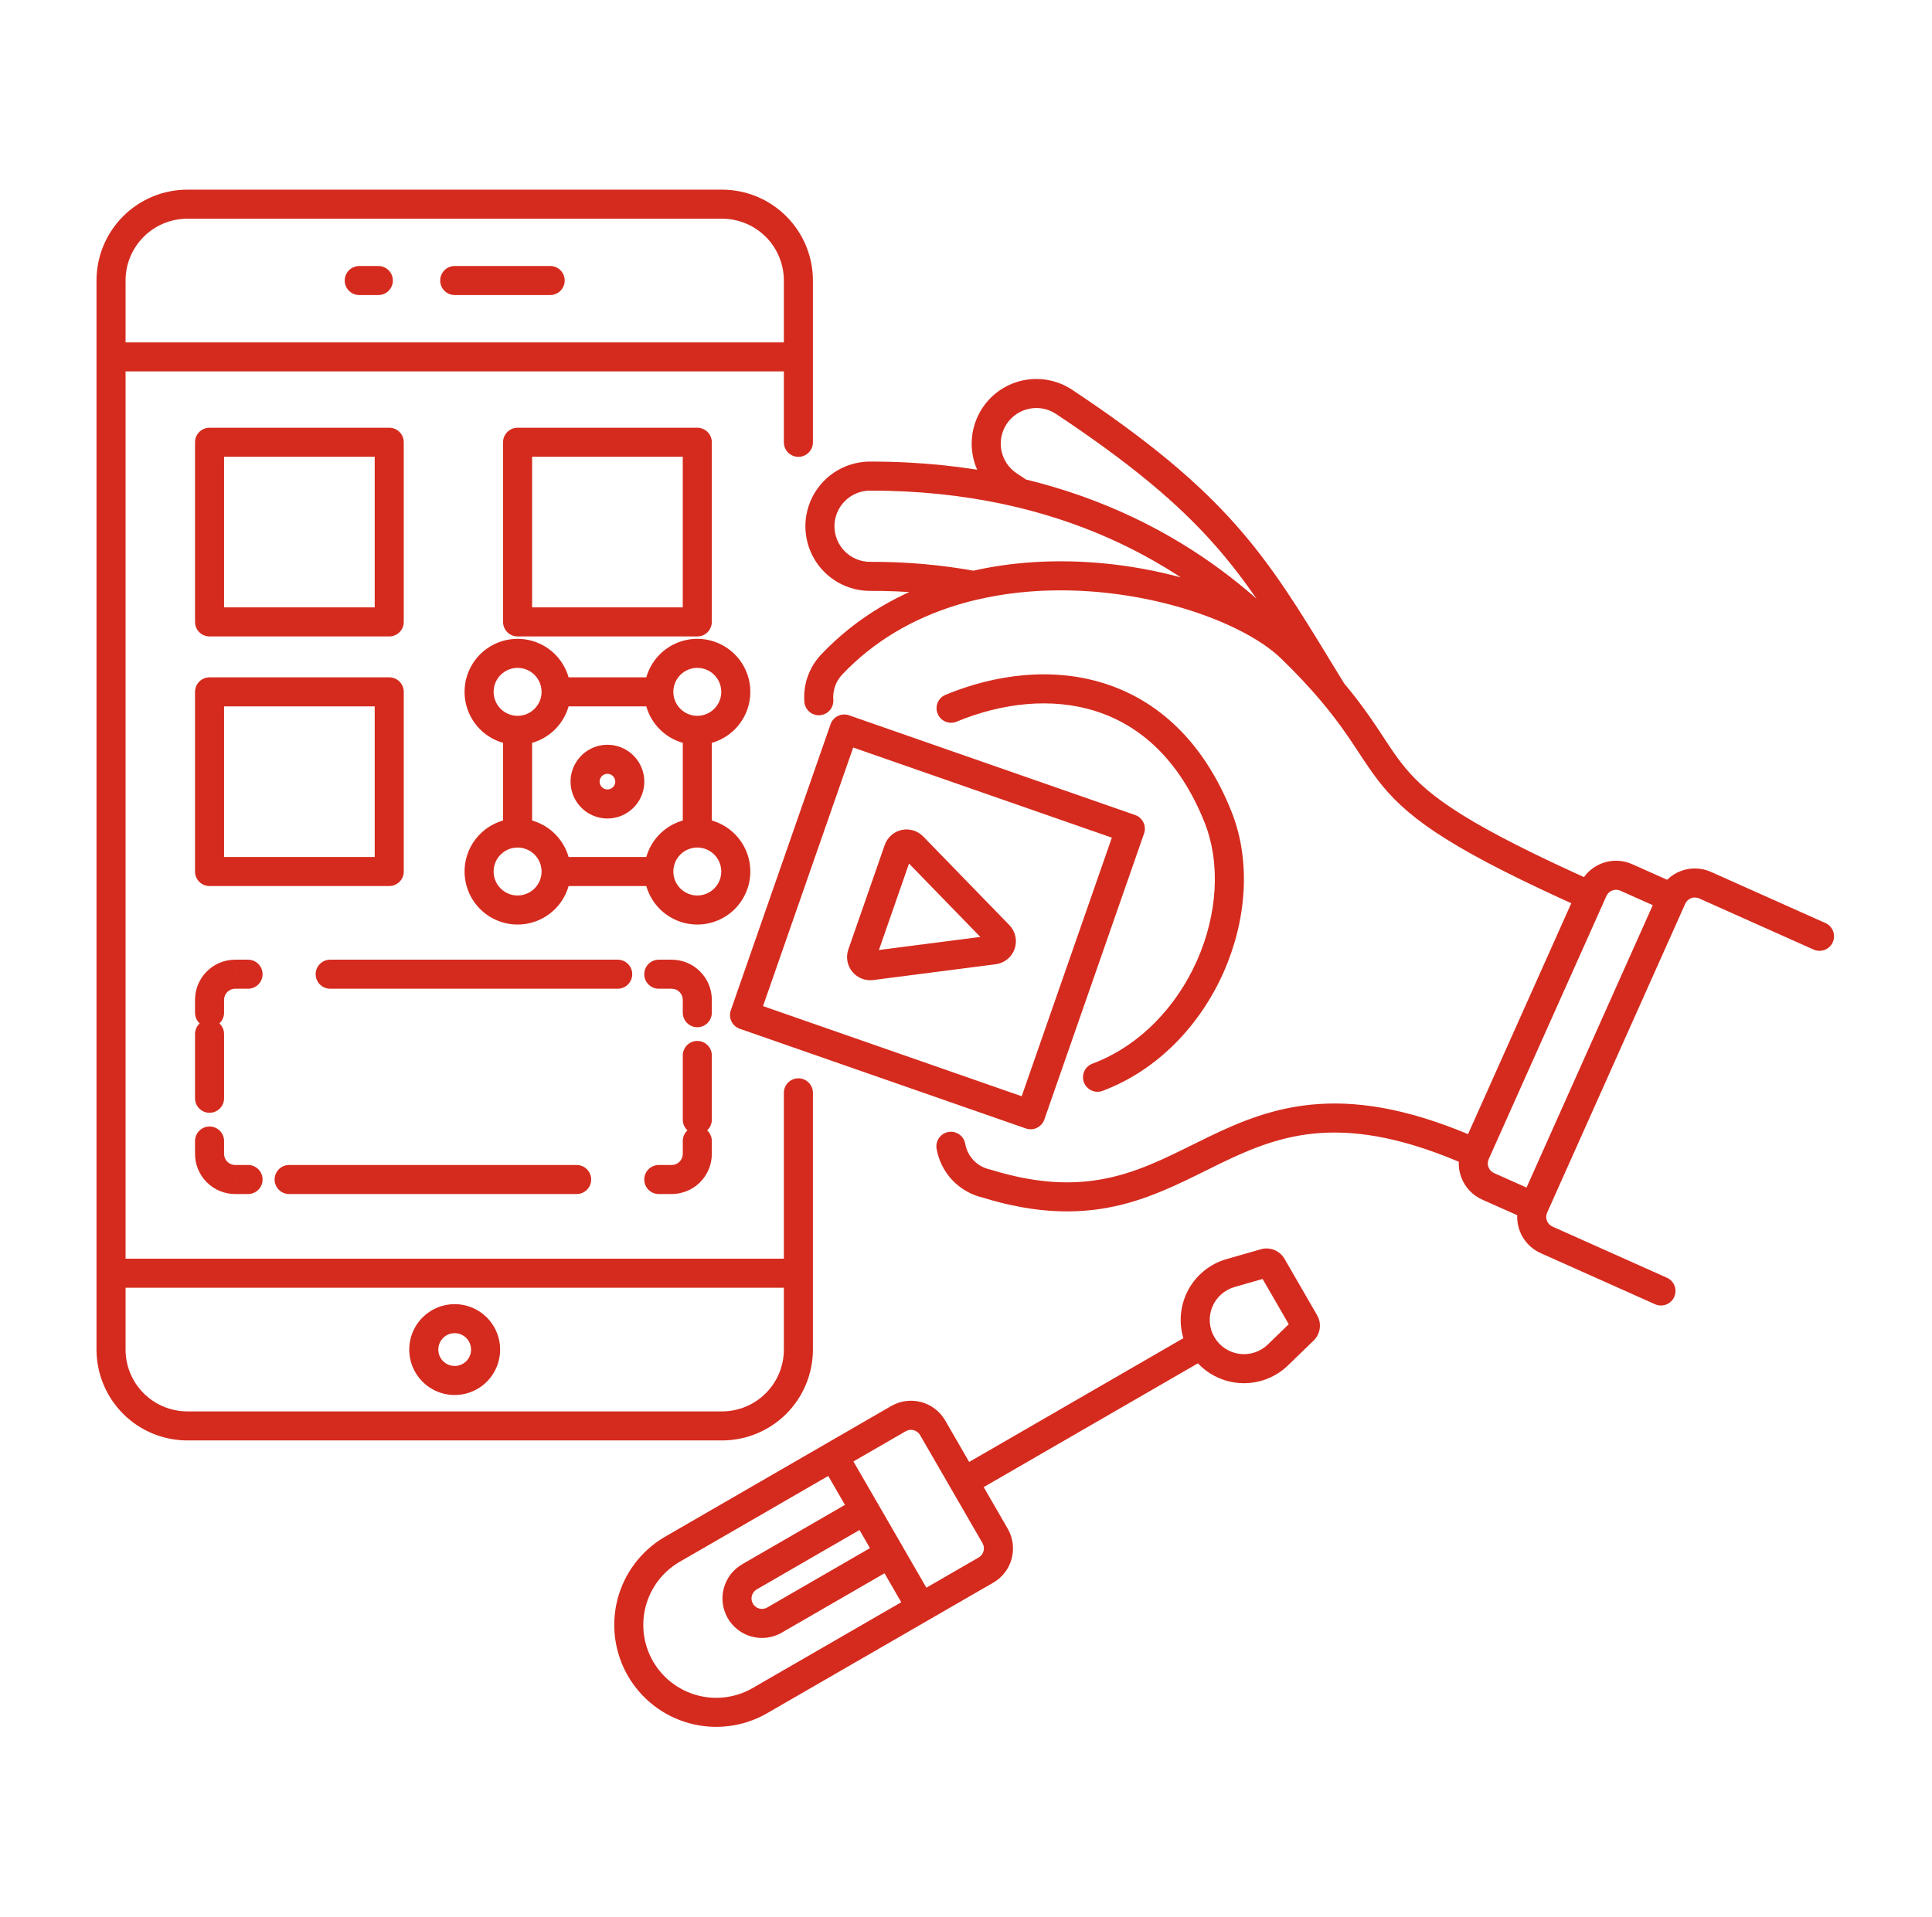 <svg width="133" height="132" viewBox="0 0 133 132" fill="none" xmlns="http://www.w3.org/2000/svg">
<path d="M53.315 111.546L53.815 112.412L53.815 112.412L53.315 111.546ZM51.594 108.568L52.094 109.434L52.094 109.433L51.594 108.568ZM59.535 103.978L60.401 103.478C60.268 103.248 60.05 103.081 59.794 103.012C59.538 102.944 59.264 102.98 59.035 103.112L59.535 103.978ZM61.256 106.956L61.757 107.822C62.235 107.546 62.398 106.934 62.122 106.456L61.256 106.956ZM53.962 30.455C53.962 31.007 54.409 31.455 54.962 31.455C55.514 31.455 55.962 31.007 55.962 30.455H53.962ZM54.962 19.314H55.962V19.314L54.962 19.314ZM49.704 14.059V15.059V14.059ZM12.901 14.059L12.901 15.059H12.901V14.059ZM7.644 19.316H8.644L8.644 19.316L7.644 19.316ZM7.644 92.92H6.644L6.644 92.92L7.644 92.92ZM12.902 98.177V97.177V98.177ZM49.703 98.177V97.177V98.177ZM54.962 92.92L55.962 92.92V92.92H54.962ZM55.962 75.243C55.962 74.691 55.514 74.243 54.962 74.243C54.409 74.243 53.962 74.691 53.962 75.243H55.962ZM37.874 20.314C38.426 20.314 38.874 19.867 38.874 19.314C38.874 18.762 38.426 18.314 37.874 18.314V20.314ZM31.303 18.314C30.751 18.314 30.303 18.762 30.303 19.314C30.303 19.867 30.751 20.314 31.303 20.314V18.314ZM26.046 20.314C26.598 20.314 27.045 19.866 27.045 19.314C27.044 18.761 26.596 18.314 26.044 18.314L26.046 20.314ZM24.73 18.316C24.178 18.316 23.731 18.765 23.731 19.317C23.732 19.869 24.18 20.316 24.732 20.316L24.73 18.316ZM29.798 91.413L30.504 92.122L30.504 92.121L29.798 91.413ZM31.301 95.05V96.05V95.05ZM32.803 91.413L32.097 92.121L32.097 92.122L32.803 91.413ZM49.003 78.562C49.003 78.01 48.555 77.562 48.003 77.562C47.45 77.562 47.003 78.01 47.003 78.562H49.003ZM48.003 79.446H47.003H48.003ZM46.235 81.212L46.235 80.212H46.235V81.212ZM45.351 80.212C44.799 80.212 44.351 80.66 44.351 81.212C44.351 81.765 44.799 82.212 45.351 82.212V80.212ZM39.697 82.212C40.249 82.212 40.697 81.765 40.697 81.212C40.697 80.66 40.249 80.212 39.697 80.212V82.212ZM19.904 80.212C19.352 80.212 18.904 80.66 18.904 81.212C18.904 81.765 19.352 82.212 19.904 82.212V80.212ZM17.076 82.212C17.628 82.212 18.076 81.765 18.076 81.212C18.076 80.66 17.628 80.212 17.076 80.212V82.212ZM16.193 81.212V80.212H16.192L16.193 81.212ZM14.425 79.446H15.425H14.425ZM15.425 78.562C15.425 78.01 14.977 77.562 14.425 77.562C13.872 77.562 13.425 78.01 13.425 78.562H15.425ZM13.425 75.617C13.425 76.169 13.872 76.617 14.425 76.617C14.977 76.617 15.425 76.169 15.425 75.617H13.425ZM15.425 71.198C15.425 70.646 14.977 70.198 14.425 70.198C13.872 70.198 13.425 70.646 13.425 71.198H15.425ZM13.425 69.726C13.425 70.278 13.872 70.726 14.425 70.726C14.977 70.726 15.425 70.278 15.425 69.726H13.425ZM14.425 68.842H15.425H14.425ZM16.193 67.076L16.192 68.076H16.193V67.076ZM17.076 68.076C17.628 68.076 18.076 67.628 18.076 67.076C18.076 66.523 17.628 66.076 17.076 66.076V68.076ZM22.731 66.076C22.178 66.076 21.731 66.523 21.731 67.076C21.731 67.628 22.178 68.076 22.731 68.076V66.076ZM42.523 68.076C43.076 68.076 43.523 67.628 43.523 67.076C43.523 66.523 43.076 66.076 42.523 66.076V68.076ZM45.351 66.076C44.799 66.076 44.351 66.523 44.351 67.076C44.351 67.628 44.799 68.076 45.351 68.076V66.076ZM46.235 67.076V68.076H46.235L46.235 67.076ZM48.003 68.842H47.003H48.003ZM47.003 69.726C47.003 70.278 47.45 70.726 48.003 70.726C48.555 70.726 49.003 70.278 49.003 69.726H47.003ZM49.003 72.671C49.003 72.119 48.555 71.671 48.003 71.671C47.45 71.671 47.003 72.119 47.003 72.671H49.003ZM47.003 77.09C47.003 77.642 47.45 78.09 48.003 78.09C48.555 78.09 49.003 77.642 49.003 77.09H47.003ZM14.425 30.45V29.45C13.872 29.45 13.425 29.898 13.425 30.45H14.425ZM26.795 30.45H27.795C27.795 29.898 27.347 29.45 26.795 29.45V30.45ZM26.795 42.82V43.82C27.347 43.82 27.795 43.372 27.795 42.82H26.795ZM14.425 42.82H13.425C13.425 43.372 13.872 43.82 14.425 43.82V42.82ZM49.003 50.287C49.003 49.735 48.555 49.287 48.003 49.287C47.45 49.287 47.003 49.735 47.003 50.287H49.003ZM36.631 50.287C36.631 49.735 36.184 49.287 35.631 49.287C35.079 49.287 34.631 49.735 34.631 50.287H36.631ZM32.981 47.636H33.981H32.981ZM38.282 47.636H37.282H38.282ZM32.981 60.006H33.981H32.981ZM38.282 60.006H37.282H38.282ZM43.355 53.817H42.355H43.355ZM35.631 30.45V29.45C35.079 29.45 34.631 29.898 34.631 30.45H35.631ZM48.002 30.45H49.002C49.002 29.898 48.554 29.45 48.002 29.45V30.45ZM48.002 42.82V43.82C48.554 43.82 49.002 43.372 49.002 42.82H48.002ZM35.631 42.82H34.631C34.631 43.372 35.079 43.82 35.631 43.82V42.82ZM14.425 47.636V46.636C13.872 46.636 13.425 47.083 13.425 47.636H14.425ZM26.795 47.636H27.795C27.795 47.083 27.347 46.636 26.795 46.636V47.636ZM26.795 60.006V61.006C27.347 61.006 27.795 60.558 27.795 60.006H26.795ZM14.425 60.006H13.425C13.425 60.558 13.872 61.006 14.425 61.006V60.006ZM52.241 117.132L52.729 118.005L52.741 117.998L52.241 117.132ZM46.218 106.711L45.717 105.845C45.713 105.847 45.709 105.85 45.705 105.852L46.218 106.711ZM61.851 97.674L62.351 98.54L62.352 98.54L61.851 97.674ZM64.203 98.303L65.069 97.803L65.069 97.802L64.203 98.303ZM68.505 105.752L67.639 106.252L67.64 106.253L68.505 105.752ZM67.877 108.104L67.377 107.238L67.376 107.238L67.877 108.104ZM68.502 105.748L69.369 105.249L69.368 105.247L68.502 105.748ZM67.874 108.1L68.374 108.966L68.376 108.965L67.874 108.1ZM63.407 110.681L62.541 111.181C62.818 111.659 63.429 111.823 63.908 111.547L63.407 110.681ZM57.384 100.259L56.884 99.393C56.406 99.67 56.242 100.281 56.519 100.759L57.384 100.259ZM61.851 97.677L61.353 96.81L61.35 96.811L61.851 97.677ZM64.203 98.305L65.069 97.805L65.067 97.802L64.203 98.305ZM65.851 101.16C65.373 101.436 65.209 102.048 65.486 102.526C65.762 103.004 66.374 103.168 66.852 102.892L65.851 101.16ZM87.97 93.293L88.665 94.011L88.666 94.011L87.97 93.293ZM84.711 87.652L84.436 86.691L84.435 86.691L84.711 87.652ZM87.071 86.977L87.346 87.938L87.346 87.938L87.071 86.977ZM87.562 87.174L88.428 86.674L88.426 86.67L87.562 87.174ZM89.807 91.061L88.941 91.561L88.942 91.561L89.807 91.061ZM89.734 91.583L89.039 90.864L89.038 90.865L89.734 91.583ZM69.666 34.778C70.127 35.082 70.747 34.955 71.052 34.494C71.356 34.033 71.229 33.413 70.768 33.108L69.666 34.778ZM69.433 33.42L68.879 34.253L68.885 34.257L69.433 33.42ZM68.469 28.635L69.301 29.188L68.469 28.635ZM70.662 27.161L70.464 26.181L70.662 27.161ZM73.254 27.67L72.701 28.503L72.701 28.503L73.254 27.67ZM90.859 46.235L90.005 46.755L90.006 46.757L90.859 46.235ZM90.87 48.168C91.16 48.638 91.776 48.784 92.246 48.495C92.716 48.205 92.863 47.589 92.573 47.119L90.87 48.168ZM67.041 40.312L66.862 41.296C66.997 41.321 67.136 41.317 67.269 41.286L67.041 40.312ZM59.9 39.684L59.901 40.684L59.905 40.684L59.9 39.684ZM59.891 32.781L59.89 31.781H59.889L59.891 32.781ZM87.437 43.471L86.882 44.303C87.31 44.588 87.885 44.502 88.211 44.104C88.537 43.706 88.507 43.126 88.143 42.762L87.437 43.471ZM102.443 81.682L102.035 82.594L102.036 82.595L102.443 81.682ZM101.571 79.401L100.658 78.993L100.658 78.993L101.571 79.401ZM109.673 61.284L108.76 60.875L108.76 60.876L109.673 61.284ZM111.952 60.412L112.36 59.499L112.36 59.499L111.952 60.412ZM115.099 61.818L116.012 62.226C116.12 61.984 116.128 61.709 116.033 61.461C115.938 61.213 115.749 61.013 115.507 60.905L115.099 61.818ZM75.202 73.236C74.685 73.43 74.424 74.007 74.618 74.523C74.813 75.04 75.389 75.302 75.906 75.107L75.202 73.236ZM83.839 56.225L82.911 56.597L82.911 56.597L83.839 56.225ZM65.091 47.839C64.581 48.05 64.338 48.635 64.549 49.145C64.76 49.656 65.345 49.898 65.856 49.687L65.091 47.839ZM55.37 48.321C55.411 48.872 55.891 49.285 56.441 49.244C56.992 49.204 57.406 48.724 57.365 48.173L55.37 48.321ZM57.243 45.764L56.517 45.076L56.513 45.081L57.243 45.764ZM88.89 44.623L89.587 43.906L89.586 43.906L88.89 44.623ZM109.488 61.688L110.401 62.096C110.626 61.592 110.4 61 109.896 60.775L109.488 61.688ZM101.571 79.397L101.163 80.31C101.405 80.418 101.68 80.426 101.928 80.331C102.176 80.237 102.376 80.047 102.484 79.805L101.571 79.397ZM67.903 81.488L68.2 80.533C68.174 80.525 68.148 80.518 68.122 80.513L67.903 81.488ZM66.447 78.753C66.352 78.209 65.834 77.844 65.29 77.939C64.746 78.034 64.382 78.552 64.476 79.096L66.447 78.753ZM51.254 69.888L50.31 69.558C50.222 69.809 50.238 70.084 50.354 70.323C50.469 70.561 50.675 70.745 50.925 70.832L51.254 69.888ZM58.12 50.194L58.449 49.25C57.928 49.068 57.358 49.343 57.176 49.865L58.12 50.194ZM77.814 57.059L78.758 57.388C78.939 56.867 78.664 56.296 78.143 56.115L77.814 57.059ZM70.949 76.752L70.62 77.697C71.141 77.878 71.711 77.603 71.893 77.082L70.949 76.752ZM62.838 58.29L62.118 58.985L62.12 58.987L62.838 58.29ZM62.281 58.123L62.064 57.146L62.056 57.148L62.281 58.123ZM61.847 58.515L62.791 58.844L62.794 58.837L61.847 58.515ZM59.343 65.702L58.399 65.373L58.396 65.382L59.343 65.702ZM59.982 66.486L60.105 67.479L60.11 67.478L59.982 66.486ZM68.416 65.399L68.289 64.407L68.288 64.407L68.416 65.399ZM68.768 64.393L69.485 63.696L69.485 63.696L68.768 64.393ZM38.283 46.636C37.73 46.636 37.283 47.083 37.283 47.636C37.283 48.188 37.73 48.636 38.283 48.636V46.636ZM45.351 48.636C45.904 48.636 46.351 48.188 46.351 47.636C46.351 47.083 45.904 46.636 45.351 46.636V48.636ZM45.351 61.006C45.904 61.006 46.351 60.558 46.351 60.006C46.351 59.453 45.904 59.006 45.351 59.006V61.006ZM38.283 59.006C37.73 59.006 37.283 59.453 37.283 60.006C37.283 60.558 37.73 61.006 38.283 61.006V59.006ZM54.962 25.573C55.514 25.573 55.962 25.125 55.962 24.573C55.962 24.021 55.514 23.573 54.962 23.573V25.573ZM7.645 23.573C7.093 23.573 6.645 24.021 6.645 24.573C6.645 25.125 7.093 25.573 7.645 25.573V23.573ZM7.644 86.662C7.091 86.662 6.644 87.109 6.644 87.662C6.644 88.214 7.091 88.662 7.644 88.662V86.662ZM54.96 88.662C55.513 88.662 55.96 88.214 55.96 87.662C55.96 87.109 55.513 86.662 54.96 86.662V88.662ZM124.848 65.379C125.352 65.604 125.943 65.378 126.169 64.874C126.394 64.37 126.168 63.778 125.664 63.553L124.848 65.379ZM117.378 60.945L116.969 61.858L116.97 61.858L117.378 60.945ZM115.099 61.817L116.012 62.225L116.013 62.224L115.099 61.817ZM106.465 85.365L106.057 86.278L106.057 86.278L106.465 85.365ZM113.934 89.799C114.439 90.024 115.03 89.798 115.255 89.294C115.481 88.79 115.255 88.198 114.75 87.973L113.934 89.799ZM52.815 110.68C52.733 110.727 52.642 110.758 52.549 110.77L52.81 112.753C53.165 112.706 53.506 112.59 53.815 112.412L52.815 110.68ZM52.549 110.77C52.455 110.783 52.36 110.777 52.268 110.752L51.752 112.684C52.096 112.777 52.456 112.8 52.81 112.753L52.549 110.77ZM52.268 110.752C52.177 110.728 52.091 110.686 52.016 110.628L50.8 112.215C51.083 112.433 51.406 112.592 51.752 112.684L52.268 110.752ZM52.016 110.628C51.941 110.571 51.878 110.499 51.831 110.417L50.099 111.418C50.278 111.727 50.516 111.998 50.8 112.215L52.016 110.628ZM51.831 110.417C51.784 110.335 51.753 110.245 51.741 110.151L49.758 110.413C49.805 110.767 49.921 111.108 50.099 111.418L51.831 110.417ZM51.741 110.151C51.728 110.057 51.734 109.962 51.759 109.871L49.827 109.354C49.735 109.699 49.711 110.059 49.758 110.413L51.741 110.151ZM51.759 109.871C51.783 109.779 51.826 109.694 51.883 109.619L50.296 108.402C50.079 108.685 49.919 109.009 49.827 109.354L51.759 109.871ZM51.883 109.619C51.941 109.544 52.012 109.481 52.094 109.434L51.093 107.702C50.784 107.881 50.513 108.118 50.296 108.402L51.883 109.619ZM52.094 109.433L60.036 104.844L59.035 103.112L51.093 107.702L52.094 109.433ZM58.669 104.479L60.391 107.457L62.122 106.456L60.401 103.478L58.669 104.479ZM60.756 106.091L52.815 110.68L53.815 112.412L61.757 107.822L60.756 106.091ZM55.962 30.455V19.314H53.962V30.455H55.962ZM55.962 19.314C55.961 17.655 55.302 16.064 54.128 14.891L52.714 16.305C53.513 17.103 53.961 18.186 53.962 19.315L55.962 19.314ZM54.128 14.891C52.955 13.718 51.364 13.059 49.704 13.059V15.059C50.833 15.059 51.916 15.507 52.714 16.305L54.128 14.891ZM49.704 13.059H12.901V15.059H49.704V13.059ZM12.901 13.059C12.079 13.058 11.265 13.22 10.506 13.534L11.271 15.382C11.788 15.168 12.341 15.059 12.901 15.059L12.901 13.059ZM10.506 13.534C9.747 13.849 9.057 14.31 8.476 14.891L9.89 16.305C10.285 15.91 10.755 15.596 11.271 15.382L10.506 13.534ZM8.476 14.891C7.895 15.472 7.434 16.162 7.119 16.921L8.967 17.686C9.181 17.17 9.495 16.701 9.89 16.305L8.476 14.891ZM7.119 16.921C6.805 17.68 6.643 18.494 6.644 19.316L8.644 19.316C8.643 18.756 8.753 18.203 8.967 17.686L7.119 16.921ZM6.644 19.316V92.92H8.644V19.316H6.644ZM6.644 92.92C6.644 94.58 7.304 96.171 8.477 97.345L9.891 95.93C9.093 95.132 8.644 94.049 8.644 92.92L6.644 92.92ZM8.477 97.345C9.651 98.518 11.242 99.177 12.902 99.177V97.177C11.773 97.177 10.69 96.729 9.891 95.93L8.477 97.345ZM12.902 99.177H49.703V97.177H12.902V99.177ZM49.703 99.177C51.362 99.177 52.954 98.518 54.128 97.345L52.714 95.93C51.915 96.729 50.832 97.177 49.703 97.177V99.177ZM54.128 97.345C55.301 96.171 55.961 94.58 55.962 92.92L53.962 92.92C53.961 94.049 53.512 95.132 52.714 95.93L54.128 97.345ZM55.962 92.92V75.243H53.962V92.92H55.962ZM37.874 18.314H31.303V20.314H37.874V18.314ZM26.044 18.314L24.73 18.316L24.732 20.316L26.046 20.314L26.044 18.314ZM29.092 90.705C28.653 91.142 28.354 91.7 28.233 92.307L30.194 92.7C30.238 92.48 30.346 92.279 30.504 92.122L29.092 90.705ZM28.233 92.307C28.111 92.914 28.172 93.544 28.409 94.116L30.257 93.352C30.172 93.146 30.15 92.918 30.194 92.7L28.233 92.307ZM28.409 94.116C28.645 94.688 29.047 95.178 29.561 95.522L30.673 93.859C30.487 93.735 30.343 93.559 30.257 93.352L28.409 94.116ZM29.561 95.522C30.076 95.866 30.681 96.05 31.301 96.05V94.05C31.077 94.05 30.859 93.984 30.673 93.859L29.561 95.522ZM31.301 96.05C31.92 96.05 32.525 95.866 33.04 95.522L31.928 93.859C31.742 93.984 31.524 94.05 31.301 94.05V96.05ZM33.04 95.522C33.555 95.178 33.956 94.688 34.192 94.116L32.344 93.352C32.258 93.559 32.114 93.735 31.928 93.859L33.04 95.522ZM34.192 94.116C34.429 93.544 34.49 92.914 34.368 92.307L32.407 92.7C32.451 92.918 32.429 93.146 32.344 93.352L34.192 94.116ZM34.368 92.307C34.247 91.7 33.948 91.142 33.509 90.705L32.097 92.122C32.256 92.279 32.364 92.48 32.407 92.7L34.368 92.307ZM33.51 90.706C32.923 90.12 32.129 89.792 31.301 89.792V91.792C31.599 91.792 31.886 91.91 32.097 92.121L33.51 90.706ZM31.301 89.792C30.472 89.792 29.678 90.12 29.091 90.706L30.504 92.121C30.715 91.91 31.002 91.792 31.301 91.792V89.792ZM47.003 78.562V79.446H49.003V78.562H47.003ZM47.003 79.446C47.003 79.546 46.983 79.646 46.944 79.739L48.792 80.505C48.931 80.169 49.003 79.809 49.003 79.446H47.003ZM46.944 79.739C46.906 79.832 46.849 79.917 46.778 79.988L48.192 81.403C48.449 81.146 48.653 80.841 48.792 80.505L46.944 79.739ZM46.778 79.988C46.707 80.059 46.622 80.116 46.529 80.154L47.293 82.002C47.629 81.864 47.934 81.66 48.192 81.403L46.778 79.988ZM46.529 80.154C46.436 80.193 46.336 80.213 46.235 80.212L46.234 82.212C46.597 82.213 46.957 82.141 47.293 82.002L46.529 80.154ZM46.235 80.212H45.351V82.212H46.235V80.212ZM39.697 80.212H19.904V82.212H39.697V80.212ZM17.076 80.212H16.193V82.212H17.076V80.212ZM16.192 80.212C16.091 80.213 15.991 80.193 15.898 80.154L15.134 82.002C15.47 82.141 15.83 82.213 16.193 82.212L16.192 80.212ZM15.898 80.154C15.805 80.116 15.721 80.059 15.649 79.988L14.236 81.403C14.493 81.66 14.798 81.864 15.134 82.002L15.898 80.154ZM15.649 79.988C15.578 79.917 15.521 79.832 15.483 79.739L13.635 80.505C13.774 80.841 13.979 81.146 14.236 81.403L15.649 79.988ZM15.483 79.739C15.444 79.646 15.425 79.546 15.425 79.446H13.425C13.425 79.809 13.496 80.169 13.635 80.505L15.483 79.739ZM15.425 79.446V78.562H13.425V79.446H15.425ZM15.425 75.617V71.198H13.425V75.617H15.425ZM15.425 69.726V68.842H13.425V69.726H15.425ZM15.425 68.842C15.425 68.742 15.444 68.642 15.483 68.549L13.635 67.783C13.496 68.119 13.425 68.479 13.425 68.842H15.425ZM15.483 68.549C15.521 68.456 15.578 68.371 15.649 68.3L14.236 66.885C13.979 67.142 13.774 67.447 13.635 67.783L15.483 68.549ZM15.649 68.3C15.721 68.229 15.805 68.172 15.898 68.134L15.134 66.285C14.798 66.424 14.493 66.628 14.236 66.885L15.649 68.3ZM15.898 68.134C15.991 68.095 16.091 68.075 16.192 68.076L16.193 66.076C15.83 66.075 15.47 66.147 15.134 66.285L15.898 68.134ZM16.193 68.076H17.076V66.076H16.193V68.076ZM22.731 68.076H42.523V66.076H22.731V68.076ZM45.351 68.076H46.235V66.076H45.351V68.076ZM46.235 68.076C46.336 68.075 46.436 68.095 46.529 68.134L47.293 66.285C46.957 66.147 46.597 66.075 46.234 66.076L46.235 68.076ZM46.529 68.134C46.622 68.172 46.707 68.229 46.778 68.3L48.192 66.885C47.934 66.628 47.629 66.424 47.293 66.285L46.529 68.134ZM46.778 68.3C46.849 68.371 46.906 68.456 46.944 68.549L48.792 67.783C48.653 67.447 48.449 67.142 48.192 66.885L46.778 68.3ZM46.944 68.549C46.983 68.642 47.003 68.742 47.003 68.842H49.003C49.003 68.479 48.931 68.119 48.792 67.783L46.944 68.549ZM47.003 68.842V69.726H49.003V68.842H47.003ZM47.003 72.671V77.09H49.003V72.671H47.003ZM14.425 31.45H26.795V29.45H14.425V31.45ZM25.795 30.45V42.82H27.795V30.45H25.795ZM26.795 41.82H14.425V43.82H26.795V41.82ZM15.425 42.82V30.45H13.425V42.82H15.425ZM47.003 50.287V57.355H49.003V50.287H47.003ZM36.631 57.355V50.287H34.631V57.355H36.631ZM31.981 47.636C31.981 48.604 32.366 49.532 33.05 50.217L34.464 48.802C34.155 48.493 33.981 48.073 33.981 47.636H31.981ZM33.05 50.217C33.735 50.901 34.663 51.286 35.631 51.286V49.286C35.194 49.286 34.774 49.112 34.464 48.802L33.05 50.217ZM35.631 51.286C36.599 51.286 37.528 50.901 38.212 50.217L36.798 48.802C36.489 49.112 36.069 49.286 35.631 49.286V51.286ZM38.212 50.217C38.897 49.532 39.282 48.604 39.282 47.636H37.282C37.282 48.073 37.108 48.493 36.798 48.802L38.212 50.217ZM39.282 47.636C39.282 46.667 38.897 45.739 38.212 45.054L36.798 46.469C37.108 46.778 37.282 47.198 37.282 47.636H39.282ZM38.212 45.054C37.528 44.37 36.599 43.985 35.631 43.985V45.985C36.069 45.985 36.489 46.159 36.798 46.469L38.212 45.054ZM35.631 43.985C34.663 43.985 33.735 44.37 33.05 45.054L34.464 46.469C34.774 46.159 35.194 45.985 35.631 45.985V43.985ZM33.05 45.054C32.366 45.739 31.981 46.667 31.981 47.636H33.981C33.981 47.198 34.155 46.778 34.464 46.469L33.05 45.054ZM44.353 47.636C44.353 48.604 44.737 49.532 45.422 50.217L46.836 48.802C46.526 48.493 46.353 48.073 46.353 47.636H44.353ZM45.422 50.217C46.106 50.901 47.035 51.286 48.003 51.286V49.286C47.565 49.286 47.145 49.112 46.836 48.802L45.422 50.217ZM48.003 51.286C48.971 51.286 49.899 50.901 50.584 50.217L49.17 48.802C48.86 49.112 48.44 49.286 48.003 49.286V51.286ZM50.584 50.217C51.268 49.532 51.653 48.604 51.653 47.636H49.653C49.653 48.073 49.479 48.493 49.17 48.802L50.584 50.217ZM51.653 47.636C51.653 46.667 51.268 45.739 50.584 45.054L49.17 46.469C49.479 46.778 49.653 47.198 49.653 47.636H51.653ZM50.584 45.054C49.899 44.37 48.971 43.985 48.003 43.985V45.985C48.44 45.985 48.86 46.159 49.17 46.469L50.584 45.054ZM48.003 43.985C47.035 43.985 46.106 44.37 45.422 45.054L46.836 46.469C47.145 46.159 47.565 45.985 48.003 45.985V43.985ZM45.422 45.054C44.737 45.739 44.353 46.667 44.353 47.636H46.353C46.353 47.198 46.526 46.778 46.836 46.469L45.422 45.054ZM31.981 60.006C31.981 60.974 32.366 61.902 33.05 62.587L34.464 61.172C34.155 60.863 33.981 60.443 33.981 60.006H31.981ZM33.05 62.587C33.735 63.271 34.663 63.656 35.631 63.656V61.656C35.194 61.656 34.774 61.482 34.464 61.172L33.05 62.587ZM35.631 63.656C36.599 63.656 37.528 63.271 38.212 62.587L36.798 61.172C36.489 61.482 36.069 61.656 35.631 61.656V63.656ZM38.212 62.587C38.897 61.902 39.282 60.974 39.282 60.006H37.282C37.282 60.443 37.108 60.863 36.798 61.172L38.212 62.587ZM39.282 60.006C39.282 59.038 38.897 58.109 38.212 57.425L36.798 58.839C37.108 59.148 37.282 59.568 37.282 60.006H39.282ZM38.212 57.425C37.528 56.74 36.599 56.355 35.631 56.355V58.355C36.069 58.355 36.489 58.529 36.798 58.839L38.212 57.425ZM35.631 56.355C34.663 56.355 33.735 56.74 33.05 57.425L34.464 58.839C34.774 58.529 35.194 58.355 35.631 58.355V56.355ZM33.05 57.425C32.366 58.109 31.981 59.038 31.981 60.006H33.981C33.981 59.568 34.155 59.148 34.464 58.839L33.05 57.425ZM44.353 60.006C44.353 60.974 44.737 61.902 45.422 62.587L46.836 61.172C46.526 60.863 46.353 60.443 46.353 60.006H44.353ZM45.422 62.587C46.106 63.271 47.035 63.656 48.003 63.656V61.656C47.565 61.656 47.145 61.482 46.836 61.172L45.422 62.587ZM48.003 63.656C48.971 63.656 49.899 63.271 50.584 62.587L49.17 61.172C48.86 61.482 48.44 61.656 48.003 61.656V63.656ZM50.584 62.587C51.268 61.902 51.653 60.974 51.653 60.006H49.653C49.653 60.443 49.479 60.863 49.17 61.172L50.584 62.587ZM51.653 60.006C51.653 59.038 51.268 58.109 50.584 57.425L49.17 58.839C49.479 59.148 49.653 59.568 49.653 60.006H51.653ZM50.584 57.425C49.899 56.74 48.971 56.355 48.003 56.355V58.355C48.44 58.355 48.86 58.529 49.17 58.839L50.584 57.425ZM48.003 56.355C47.035 56.355 46.106 56.74 45.422 57.425L46.836 58.839C47.145 58.529 47.565 58.355 48.003 58.355V56.355ZM45.422 57.425C44.737 58.109 44.353 59.038 44.353 60.006H46.353C46.353 59.568 46.526 59.148 46.836 58.839L45.422 57.425ZM41.816 54.585C41.664 54.585 41.516 54.54 41.389 54.456L42.501 52.793C42.298 52.658 42.06 52.585 41.816 52.585V54.585ZM41.389 54.456C41.263 54.371 41.164 54.251 41.106 54.111L42.954 53.346C42.861 53.12 42.703 52.928 42.501 52.793L41.389 54.456ZM41.106 54.111C41.048 53.97 41.033 53.816 41.062 53.667L43.024 54.057C43.072 53.818 43.047 53.571 42.954 53.346L41.106 54.111ZM41.062 53.667C41.092 53.518 41.165 53.381 41.273 53.273L42.687 54.687C42.859 54.515 42.977 54.296 43.024 54.057L41.062 53.667ZM41.273 53.273C41.38 53.166 41.517 53.092 41.666 53.063L42.057 55.024C42.295 54.977 42.515 54.859 42.687 54.687L41.273 53.273ZM41.666 53.063C41.816 53.033 41.97 53.048 42.111 53.106L41.345 54.954C41.57 55.047 41.818 55.072 42.057 55.024L41.666 53.063ZM42.111 53.106C42.251 53.165 42.371 53.263 42.456 53.39L40.793 54.501C40.928 54.703 41.12 54.861 41.345 54.954L42.111 53.106ZM42.456 53.39C42.54 53.516 42.585 53.665 42.585 53.817H40.585C40.585 54.06 40.657 54.298 40.793 54.501L42.456 53.39ZM42.585 53.817C42.585 54.021 42.504 54.216 42.36 54.36L40.946 52.946C40.715 53.177 40.585 53.49 40.585 53.817H42.585ZM42.36 54.36C42.216 54.504 42.02 54.585 41.816 54.585V52.585C41.49 52.585 41.177 52.715 40.946 52.946L42.36 54.36ZM41.816 51.279C41.314 51.279 40.824 51.427 40.406 51.706L41.517 53.369C41.606 53.31 41.71 53.279 41.816 53.279V51.279ZM40.406 51.706C39.989 51.985 39.664 52.382 39.471 52.845L41.319 53.611C41.36 53.512 41.429 53.428 41.517 53.369L40.406 51.706ZM39.471 52.845C39.279 53.309 39.229 53.819 39.327 54.312L41.289 53.922C41.268 53.817 41.279 53.709 41.319 53.611L39.471 52.845ZM39.327 54.312C39.425 54.804 39.667 55.256 40.022 55.611L41.436 54.197C41.361 54.122 41.309 54.026 41.289 53.922L39.327 54.312ZM40.022 55.611C40.377 55.966 40.829 56.208 41.321 56.306L41.711 54.344C41.607 54.324 41.511 54.272 41.436 54.197L40.022 55.611ZM41.321 56.306C41.814 56.404 42.324 56.354 42.788 56.162L42.022 54.314C41.924 54.355 41.816 54.365 41.711 54.344L41.321 56.306ZM42.788 56.162C43.251 55.969 43.648 55.644 43.927 55.227L42.264 54.116C42.205 54.204 42.121 54.273 42.022 54.314L42.788 56.162ZM43.927 55.227C44.206 54.809 44.355 54.319 44.355 53.817H42.355C42.355 53.923 42.323 54.027 42.264 54.116L43.927 55.227ZM44.355 53.817C44.355 53.483 44.289 53.153 44.161 52.845L42.313 53.611C42.341 53.676 42.355 53.746 42.355 53.817H44.355ZM44.161 52.845C44.034 52.537 43.847 52.258 43.611 52.022L42.197 53.436C42.247 53.486 42.286 53.545 42.313 53.611L44.161 52.845ZM43.611 52.022C43.375 51.786 43.096 51.599 42.788 51.472L42.022 53.319C42.088 53.347 42.147 53.386 42.197 53.436L43.611 52.022ZM42.788 51.472C42.48 51.344 42.15 51.279 41.816 51.279V53.279C41.887 53.279 41.957 53.292 42.022 53.319L42.788 51.472ZM35.631 31.45H48.002V29.45H35.631V31.45ZM47.002 30.45V42.82H49.002V30.45H47.002ZM48.002 41.82H35.631V43.82H48.002V41.82ZM36.631 42.82V30.45H34.631V42.82H36.631ZM14.425 48.636H26.795V46.636H14.425V48.636ZM25.795 47.636V60.006H27.795V47.636H25.795ZM26.795 59.006H14.425V61.006H26.795V59.006ZM15.425 60.006V47.636H13.425V60.006H15.425ZM51.753 116.26C50.602 116.903 49.244 117.068 47.972 116.718L47.442 118.646C49.22 119.135 51.119 118.905 52.729 118.005L51.753 116.26ZM47.972 116.718C46.701 116.368 45.618 115.532 44.958 114.39L43.227 115.391C44.15 116.987 45.663 118.157 47.442 118.646L47.972 116.718ZM44.958 114.39C44.298 113.248 44.114 111.893 44.446 110.616L42.51 110.113C42.047 111.898 42.304 113.794 43.227 115.391L44.958 114.39ZM44.446 110.616C44.778 109.34 45.598 108.245 46.73 107.569L45.705 105.852C44.122 106.798 42.974 108.328 42.51 110.113L44.446 110.616ZM46.718 107.576L62.351 98.54L61.35 96.808L45.717 105.845L46.718 107.576ZM62.352 98.54C62.434 98.492 62.524 98.461 62.618 98.449L62.355 96.466C62.001 96.513 61.66 96.63 61.35 96.809L62.352 98.54ZM62.618 98.449C62.712 98.436 62.808 98.443 62.899 98.467L63.416 96.535C63.07 96.443 62.71 96.419 62.355 96.466L62.618 98.449ZM62.899 98.467C62.991 98.492 63.077 98.534 63.152 98.591L64.368 97.004C64.085 96.787 63.761 96.627 63.416 96.535L62.899 98.467ZM63.152 98.591C63.227 98.649 63.29 98.721 63.337 98.803L65.069 97.802C64.89 97.493 64.652 97.222 64.368 97.004L63.152 98.591ZM63.337 98.803L67.639 106.252L69.371 105.251L65.069 97.803L63.337 98.803ZM67.64 106.253C67.688 106.335 67.718 106.425 67.731 106.519L69.713 106.256C69.666 105.901 69.55 105.559 69.37 105.25L67.64 106.253ZM67.731 106.519C67.743 106.613 67.737 106.708 67.713 106.8L69.645 107.316C69.737 106.971 69.76 106.61 69.713 106.256L67.731 106.519ZM67.713 106.8C67.688 106.891 67.646 106.977 67.588 107.052L69.175 108.269C69.393 107.986 69.553 107.662 69.645 107.316L67.713 106.8ZM67.588 107.052C67.531 107.127 67.459 107.19 67.377 107.238L68.376 108.97C68.686 108.791 68.958 108.553 69.175 108.269L67.588 107.052ZM67.376 107.238L51.741 116.266L52.741 117.998L68.377 108.97L67.376 107.238ZM67.636 106.247C67.732 106.413 67.757 106.61 67.708 106.795L69.64 107.312C69.826 106.615 69.729 105.873 69.369 105.249L67.636 106.247ZM67.708 106.795C67.659 106.981 67.538 107.139 67.372 107.235L68.376 108.965C69 108.602 69.454 108.008 69.64 107.312L67.708 106.795ZM67.374 107.234L62.907 109.815L63.908 111.547L68.374 108.966L67.374 107.234ZM64.273 110.18L58.25 99.759L56.519 100.759L62.541 111.181L64.273 110.18ZM57.885 101.125L62.351 98.543L61.35 96.811L56.884 99.393L57.885 101.125ZM62.349 98.544C62.516 98.448 62.713 98.422 62.899 98.472L63.415 96.54C62.719 96.354 61.977 96.451 61.353 96.81L62.349 98.544ZM62.899 98.472C63.084 98.521 63.242 98.642 63.339 98.808L65.067 97.802C64.705 97.18 64.111 96.726 63.415 96.54L62.899 98.472ZM63.337 98.806L67.637 106.248L69.368 105.247L65.069 97.805L63.337 98.806ZM66.852 102.892L83.23 93.425L82.229 91.694L65.851 101.16L66.852 102.892ZM87.275 92.574C87.017 92.823 86.706 93.01 86.366 93.121L86.985 95.022C87.615 94.817 88.189 94.472 88.665 94.011L87.275 92.574ZM86.366 93.121C86.025 93.232 85.664 93.264 85.309 93.214L85.032 95.195C85.688 95.286 86.356 95.228 86.985 95.022L86.366 93.121ZM85.309 93.214C84.954 93.164 84.616 93.035 84.319 92.834L83.201 94.493C83.75 94.863 84.376 95.103 85.032 95.195L85.309 93.214ZM84.319 92.834C84.022 92.635 83.775 92.37 83.596 92.059L81.864 93.06C82.195 93.632 82.651 94.123 83.201 94.493L84.319 92.834ZM83.596 92.059C83.416 91.748 83.309 91.401 83.284 91.045L81.289 91.185C81.336 91.846 81.533 92.487 81.864 93.06L83.596 92.059ZM83.284 91.045C83.259 90.687 83.316 90.329 83.45 89.997L81.596 89.248C81.348 89.862 81.243 90.524 81.289 91.185L83.284 91.045ZM83.45 89.997C83.584 89.665 83.792 89.368 84.058 89.128L82.72 87.642C82.228 88.085 81.844 88.634 81.596 89.248L83.45 89.997ZM84.058 89.128C84.325 88.888 84.642 88.712 84.986 88.614L84.435 86.691C83.799 86.874 83.212 87.198 82.72 87.642L84.058 89.128ZM84.986 88.614L87.346 87.938L86.796 86.015L84.436 86.691L84.986 88.614ZM87.346 87.938C87.225 87.973 87.095 87.966 86.978 87.919L87.723 86.063C87.428 85.945 87.101 85.928 86.795 86.015L87.346 87.938ZM86.978 87.919C86.86 87.872 86.762 87.787 86.698 87.678L88.426 86.67C88.266 86.395 88.018 86.182 87.723 86.063L86.978 87.919ZM86.696 87.674L88.941 91.561L90.673 90.56L88.428 86.674L86.696 87.674ZM88.942 91.561C88.878 91.451 88.853 91.322 88.87 91.196L90.851 91.473C90.895 91.157 90.833 90.836 90.673 90.56L88.942 91.561ZM88.87 91.196C88.888 91.07 88.948 90.953 89.039 90.864L90.429 92.302C90.658 92.081 90.807 91.789 90.851 91.473L88.87 91.196ZM89.038 90.865L87.274 92.574L88.666 94.011L90.43 92.301L89.038 90.865ZM70.768 33.108C70.547 32.962 70.231 32.748 69.981 32.584L68.885 34.257C69.173 34.446 69.365 34.578 69.666 34.778L70.768 33.108ZM69.987 32.587C69.718 32.409 69.488 32.18 69.308 31.913L67.648 33.028C67.974 33.513 68.393 33.929 68.879 34.253L69.987 32.587ZM69.308 31.913C69.129 31.645 69.004 31.345 68.94 31.03L66.979 31.425C67.095 31.998 67.322 32.542 67.648 33.028L69.308 31.913ZM68.94 31.03C68.876 30.714 68.876 30.389 68.938 30.073L66.975 29.688C66.862 30.261 66.864 30.852 66.979 31.425L68.94 31.03ZM68.938 30.073C69 29.757 69.123 29.456 69.301 29.188L67.636 28.081C67.312 28.568 67.088 29.114 66.975 29.688L68.938 30.073ZM69.301 29.188C69.661 28.646 70.222 28.27 70.859 28.142L70.464 26.181C69.307 26.414 68.289 27.098 67.636 28.081L69.301 29.188ZM70.859 28.142C71.175 28.078 71.5 28.077 71.816 28.139L72.201 26.177C71.627 26.064 71.037 26.066 70.464 26.181L70.859 28.142ZM71.816 28.139C72.132 28.201 72.432 28.325 72.701 28.503L73.808 26.837C73.321 26.514 72.775 26.289 72.201 26.177L71.816 28.139ZM72.701 28.503C77.941 31.985 81.133 34.711 83.571 37.459C86.015 40.214 87.73 43.022 90.005 46.755L91.713 45.714C89.452 42.005 87.649 39.042 85.067 36.132C82.478 33.213 79.137 30.378 73.808 26.837L72.701 28.503ZM90.006 46.757C90.283 47.208 90.572 47.683 90.87 48.168L92.573 47.119C92.276 46.637 91.993 46.17 91.712 45.713L90.006 46.757ZM67.221 39.328C64.804 38.888 62.352 38.672 59.895 38.684L59.905 40.684C62.238 40.672 64.567 40.877 66.862 41.296L67.221 39.328ZM59.898 38.684C59.577 38.684 59.258 38.621 58.96 38.498L58.197 40.347C58.738 40.57 59.317 40.684 59.901 40.684L59.898 38.684ZM58.96 38.498C58.663 38.376 58.392 38.195 58.164 37.968L56.752 39.384C57.166 39.797 57.657 40.124 58.197 40.347L58.96 38.498ZM58.164 37.968C57.936 37.741 57.755 37.471 57.632 37.173L55.785 37.941C56.01 38.481 56.338 38.971 56.752 39.384L58.164 37.968ZM57.632 37.173C57.508 36.876 57.444 36.557 57.444 36.236L55.444 36.238C55.445 36.823 55.561 37.401 55.785 37.941L57.632 37.173ZM57.444 36.236C57.444 35.914 57.507 35.595 57.629 35.297L55.781 34.534C55.558 35.075 55.443 35.654 55.444 36.238L57.444 36.236ZM57.629 35.297C57.752 35 57.932 34.729 58.16 34.501L56.744 33.089C56.331 33.503 56.004 33.994 55.781 34.534L57.629 35.297ZM58.16 34.501C58.387 34.273 58.657 34.093 58.954 33.969L58.186 32.122C57.647 32.347 57.156 32.675 56.744 33.089L58.16 34.501ZM58.954 33.969C59.252 33.845 59.57 33.782 59.892 33.781L59.889 31.781C59.305 31.782 58.726 31.898 58.186 32.122L58.954 33.969ZM59.892 33.781C73.144 33.767 81.632 39.098 86.731 44.179L88.143 42.762C82.727 37.365 73.749 31.766 59.89 31.781L59.892 33.781ZM87.991 42.639C83.504 39.647 74.769 37.475 66.814 39.339L67.269 41.286C74.681 39.55 82.85 41.615 86.882 44.303L87.991 42.639ZM106 82.172L102.85 80.768L102.036 82.595L105.187 83.999L106 82.172ZM102.851 80.769C102.675 80.69 102.538 80.545 102.469 80.365L100.601 81.079C100.859 81.754 101.375 82.299 102.035 82.594L102.851 80.769ZM102.469 80.365C102.4 80.185 102.406 79.985 102.484 79.809L100.658 78.993C100.363 79.653 100.342 80.404 100.601 81.079L102.469 80.365ZM102.484 79.809L110.586 61.692L108.76 60.876L100.658 78.993L102.484 79.809ZM110.586 61.692C110.665 61.516 110.81 61.379 110.99 61.31L110.275 59.442C109.6 59.7 109.055 60.216 108.76 60.875L110.586 61.692ZM110.99 61.31C111.169 61.242 111.369 61.247 111.545 61.325L112.36 59.499C111.7 59.205 110.95 59.184 110.275 59.442L110.99 61.31ZM111.544 61.325L114.691 62.731L115.507 60.905L112.36 59.499L111.544 61.325ZM114.186 61.41L104.68 82.677L106.506 83.493L116.012 62.226L114.186 61.41ZM75.906 75.107C79.763 73.656 82.644 70.52 84.228 66.954C85.808 63.395 86.147 59.294 84.767 55.853L82.911 56.597C84.049 59.437 83.809 62.968 82.4 66.142C80.993 69.309 78.472 72.005 75.202 73.236L75.906 75.107ZM84.767 55.853C82.824 51.005 79.674 48.221 76.053 47.064C72.469 45.919 68.552 46.408 65.091 47.839L65.856 49.687C69 48.387 72.42 48.003 75.444 48.969C78.433 49.924 81.163 52.237 82.911 56.597L84.767 55.853ZM57.365 48.173C57.342 47.859 57.384 47.544 57.488 47.246L55.602 46.581C55.406 47.139 55.327 47.731 55.37 48.321L57.365 48.173ZM57.488 47.246C57.593 46.949 57.758 46.677 57.974 46.447L56.513 45.081C56.109 45.513 55.799 46.024 55.602 46.581L57.488 47.246ZM57.969 46.452C62.387 41.791 68.737 40.349 74.688 40.696C77.654 40.869 80.482 41.486 82.856 42.343C85.247 43.206 87.107 44.286 88.193 45.341L89.586 43.906C88.221 42.581 86.072 41.377 83.535 40.462C80.982 39.54 77.964 38.884 74.804 38.7C68.502 38.332 61.48 39.841 56.517 45.076L57.969 46.452ZM88.193 45.341C90.418 47.502 91.696 49.129 92.638 50.476C93.543 51.772 94.265 53.017 95.196 54.14C97.16 56.508 100.232 58.644 109.079 62.6L109.896 60.775C101.057 56.822 98.376 54.842 96.736 52.863C95.865 51.812 95.322 50.826 94.277 49.33C93.267 47.886 91.908 46.16 89.587 43.906L88.193 45.341ZM108.575 61.279L100.658 78.989L102.484 79.805L110.401 62.096L108.575 61.279ZM101.979 78.484C97.413 76.443 93.845 75.816 90.812 76.012C87.783 76.208 85.382 77.22 83.183 78.285C80.95 79.365 79.008 80.447 76.681 81.017C74.407 81.574 71.747 81.636 68.2 80.533L67.606 82.443C71.481 83.648 74.511 83.607 77.157 82.96C79.748 82.325 81.953 81.101 84.054 80.085C86.187 79.053 88.306 78.178 90.941 78.008C93.574 77.838 96.816 78.366 101.163 80.31L101.979 78.484ZM68.122 80.513C67.7 80.418 67.316 80.2 67.018 79.886L65.569 81.266C66.14 81.865 66.876 82.282 67.683 82.464L68.122 80.513ZM67.018 79.886C66.72 79.573 66.521 79.179 66.447 78.753L64.476 79.096C64.618 79.911 64.999 80.666 65.569 81.266L67.018 79.886ZM52.198 70.217L59.064 50.523L57.176 49.865L50.31 69.558L52.198 70.217ZM57.791 51.139L77.484 58.003L78.143 56.115L58.449 49.25L57.791 51.139ZM76.869 56.73L70.005 76.423L71.893 77.082L78.758 57.388L76.869 56.73ZM71.278 75.808L51.583 68.943L50.925 70.832L70.62 77.697L71.278 75.808ZM63.557 57.595C63.367 57.399 63.13 57.254 62.869 57.176L62.293 59.091C62.227 59.071 62.167 59.035 62.118 58.985L63.557 57.595ZM62.869 57.176C62.607 57.097 62.33 57.087 62.064 57.146L62.498 59.099C62.43 59.114 62.36 59.111 62.293 59.091L62.869 57.176ZM62.056 57.148C61.79 57.209 61.545 57.338 61.343 57.52L62.684 59.004C62.633 59.05 62.572 59.082 62.506 59.097L62.056 57.148ZM61.343 57.52C61.14 57.703 60.988 57.934 60.9 58.192L62.794 58.837C62.772 58.901 62.734 58.959 62.684 59.004L61.343 57.52ZM60.903 58.186L58.399 65.373L60.288 66.031L62.791 58.844L60.903 58.186ZM58.396 65.382C58.309 65.638 58.289 65.912 58.337 66.177L60.305 65.822C60.317 65.889 60.312 65.958 60.29 66.022L58.396 65.382ZM58.337 66.177C58.385 66.444 58.5 66.693 58.671 66.903L60.221 65.639C60.264 65.692 60.293 65.755 60.305 65.822L58.337 66.177ZM58.671 66.903C58.842 67.112 59.063 67.275 59.314 67.376L60.059 65.52C60.122 65.545 60.178 65.586 60.221 65.639L58.671 66.903ZM59.314 67.376C59.564 67.476 59.837 67.512 60.105 67.478L59.859 65.494C59.927 65.485 59.996 65.494 60.059 65.52L59.314 67.376ZM60.11 67.478L68.544 66.391L68.288 64.407L59.854 65.494L60.11 67.478ZM68.544 66.391C68.838 66.353 69.115 66.234 69.345 66.047L68.086 64.494C68.144 64.447 68.215 64.417 68.289 64.407L68.544 66.391ZM69.345 66.047C69.576 65.861 69.749 65.614 69.847 65.334L67.959 64.674C67.984 64.604 68.028 64.541 68.086 64.494L69.345 66.047ZM69.847 65.334C69.945 65.054 69.963 64.753 69.899 64.464L67.946 64.895C67.93 64.822 67.934 64.745 67.959 64.674L69.847 65.334ZM69.899 64.464C69.835 64.174 69.692 63.908 69.485 63.696L68.05 65.089C67.998 65.035 67.962 64.968 67.946 64.895L69.899 64.464ZM69.485 63.696L63.555 57.593L62.12 58.987L68.051 65.09L69.485 63.696ZM38.283 48.636H45.351V46.636H38.283V48.636ZM45.351 59.006H38.283V61.006H45.351V59.006ZM54.962 23.573H7.645V25.573H54.962V23.573ZM7.644 88.662H54.96V86.662H7.644V88.662ZM125.664 63.553L117.786 60.032L116.97 61.858L124.848 65.379L125.664 63.553ZM117.787 60.033C117.46 59.886 117.108 59.806 116.75 59.796L116.694 61.795C116.789 61.798 116.883 61.819 116.969 61.858L117.787 60.033ZM116.75 59.796C116.392 59.786 116.035 59.846 115.701 59.974L116.415 61.842C116.504 61.808 116.599 61.792 116.694 61.795L116.75 59.796ZM115.701 59.974C115.366 60.102 115.06 60.295 114.8 60.541L116.176 61.993C116.245 61.928 116.326 61.876 116.415 61.842L115.701 59.974ZM114.8 60.541C114.54 60.788 114.331 61.083 114.186 61.41L116.013 62.224C116.051 62.137 116.107 62.059 116.176 61.993L114.8 60.541ZM114.186 61.409L104.68 82.677L106.506 83.493L116.012 62.225L114.186 61.409ZM104.68 82.677C104.385 83.337 104.365 84.088 104.623 84.763L106.491 84.049C106.422 83.869 106.428 83.669 106.506 83.493L104.68 82.677ZM104.623 84.763C104.881 85.438 105.397 85.983 106.057 86.278L106.873 84.453C106.697 84.374 106.56 84.229 106.491 84.049L104.623 84.763ZM106.057 86.278L113.934 89.799L114.75 87.973L106.873 84.453L106.057 86.278Z" fill="#D52B1E"/>
</svg>
